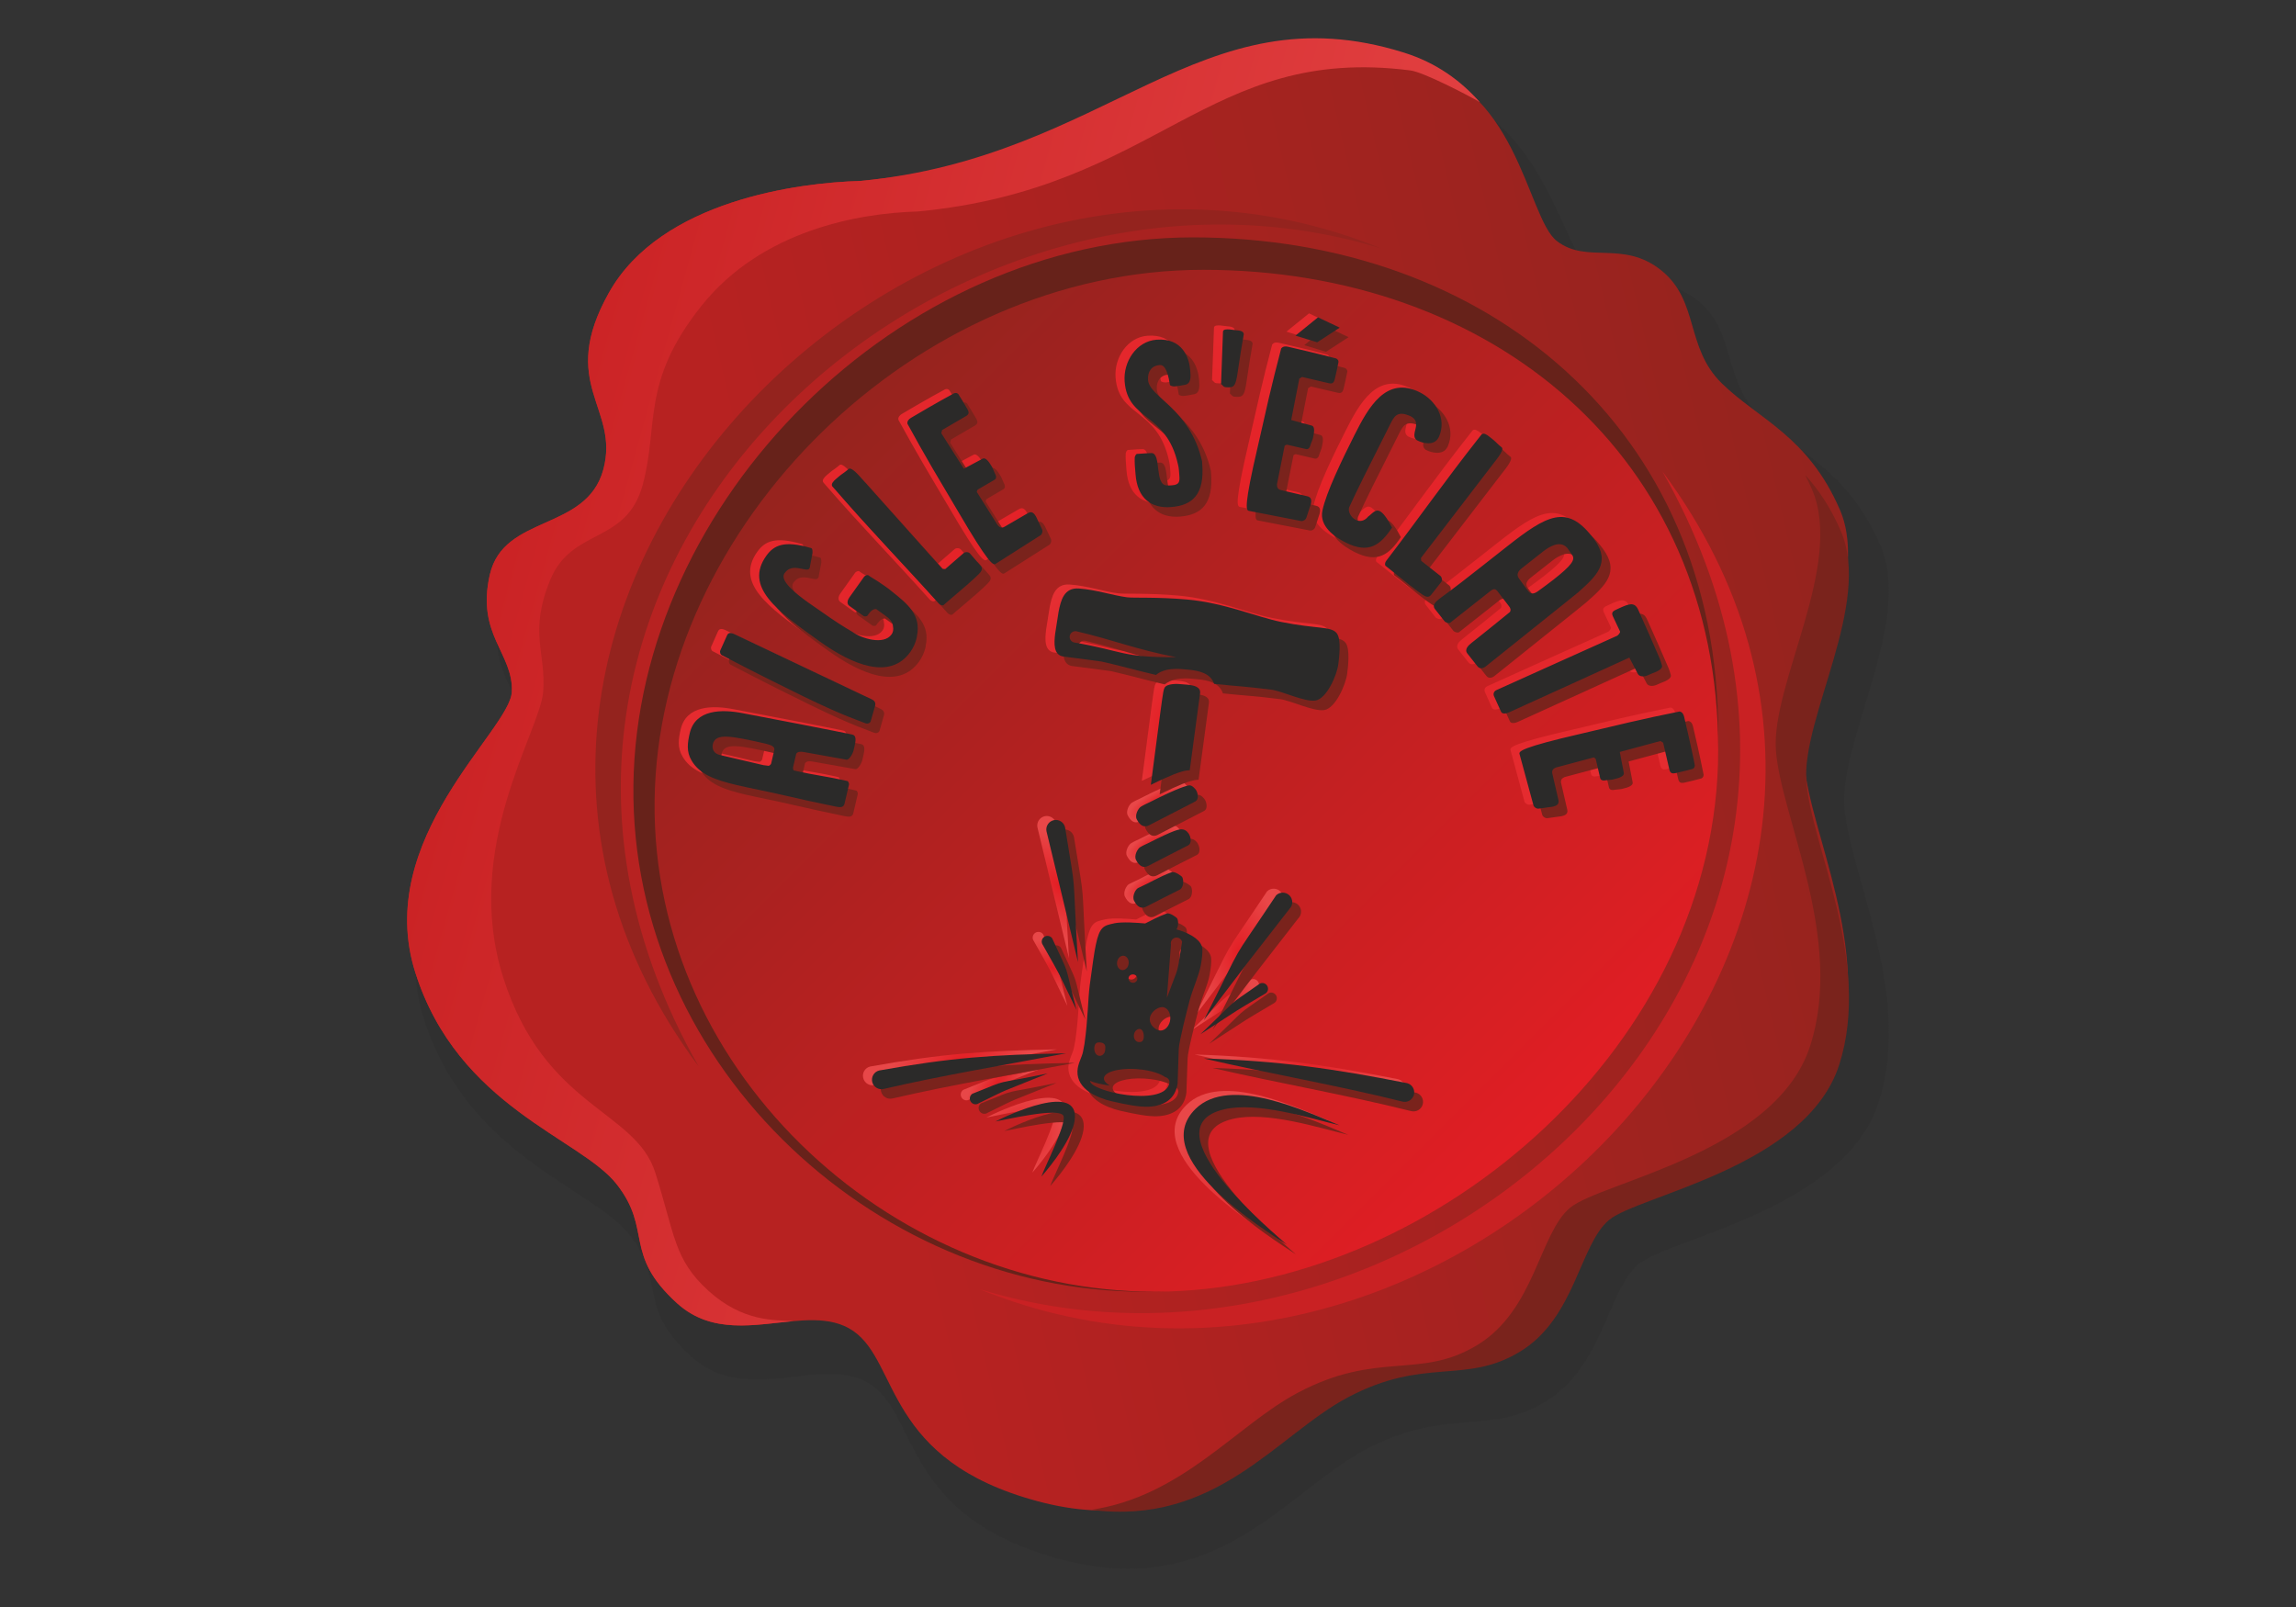 <?xml version="1.0" encoding="UTF-8"?>
<!DOCTYPE svg PUBLIC "-//W3C//DTD SVG 1.1//EN" "http://www.w3.org/Graphics/SVG/1.1/DTD/svg11.dtd">
<!-- Creator: CorelDRAW 2021.5 -->
<svg xmlns="http://www.w3.org/2000/svg" xml:space="preserve" width="400px" height="280px" version="1.1" style="shape-rendering:geometricPrecision; text-rendering:geometricPrecision; image-rendering:optimizeQuality; fill-rule:evenodd; clip-rule:evenodd"
viewBox="0 0 40000 28000"
 xmlns:xlink="http://www.w3.org/1999/xlink"
 xmlns:xodm="http://www.corel.com/coreldraw/odm/2003">
 <rect x="0" y="0" width="40000" height="28000" fill="#333333" stroke="none"/>
 <defs>
  <style type="text/css">
   <![CDATA[
    .fil0 {fill:none}
    .fil7 {fill:#FEFEFE}
    .fil27 {fill:#2B2A29}
    .fil5 {fill:#C92123}
    .fil26 {fill:#94231E}
    .fil8 {fill:#7A231C}
    .fil3 {fill:#67221A}
    .fil28 {fill:#2B2A29;fill-rule:nonzero}
    .fil25 {fill:#7A231C;fill-rule:nonzero}
    .fil1 {fill:#2B2A29;fill-opacity:0.251}
    .fil4 {fill:url(#id16)}
    .fil2 {fill:url(#id17)}
    .fil6 {fill:url(#id18)}
    .fil23 {fill:url(#id19)}
    .fil14 {fill:url(#id20)}
    .fil9 {fill:url(#id21)}
    .fil15 {fill:url(#id22)}
    .fil19 {fill:url(#id23)}
    .fil18 {fill:url(#id24)}
    .fil22 {fill:url(#id25)}
    .fil20 {fill:url(#id26)}
    .fil17 {fill:url(#id27)}
    .fil16 {fill:url(#id28)}
    .fil21 {fill:url(#id29)}
    .fil24 {fill:url(#id30);fill-rule:nonzero}
    .fil10 {fill:url(#id31);fill-rule:nonzero}
    .fil11 {fill:url(#id32);fill-rule:nonzero}
    .fil13 {fill:url(#id33);fill-rule:nonzero}
    .fil12 {fill:url(#id34);fill-rule:nonzero}
   ]]>
  </style>
    <mask id="id0">
  <radialGradient id="id1" gradientUnits="userSpaceOnUse" cx="7820" cy="13417" r="0" fx="7820" fy="13417">
   <stop offset="0" style="stop-opacity:1; stop-color:white"/>
   <stop offset="1" style="stop-opacity:0; stop-color:white"/>
  </radialGradient>
     <rect style="fill:url(#id1)" x="7741" y="13338" width="2395" height="5616"/>
    </mask>
    <mask id="id2">
  <radialGradient id="id3" gradientUnits="userSpaceOnUse" cx="11444" cy="20554" r="0" fx="11444" fy="20554">
   <stop offset="0" style="stop-opacity:1; stop-color:white"/>
   <stop offset="1" style="stop-opacity:0; stop-color:white"/>
  </radialGradient>
     <rect style="fill:url(#id3)" x="11365" y="20475" width="1378" height="2281"/>
    </mask>
    <mask id="id4">
  <radialGradient id="id5" gradientUnits="userSpaceOnUse" cx="9113" cy="9454" r="0" fx="9113" fy="9454">
   <stop offset="0" style="stop-opacity:1; stop-color:white"/>
   <stop offset="1" style="stop-opacity:0; stop-color:white"/>
  </radialGradient>
     <rect style="fill:url(#id5)" x="9034" y="9375" width="1119" height="2226"/>
    </mask>
    <mask id="id6">
  <radialGradient id="id7" gradientUnits="userSpaceOnUse" cx="16482" cy="22180" r="0" fx="16482" fy="22180">
   <stop offset="0" style="stop-opacity:1; stop-color:white"/>
   <stop offset="1" style="stop-opacity:0; stop-color:white"/>
  </radialGradient>
     <rect style="fill:url(#id7)" x="16403" y="22101" width="4054" height="1270"/>
    </mask>
    <mask id="id8">
  <radialGradient id="id9" gradientUnits="userSpaceOnUse" cx="191798" cy="-103292" r="5965" fx="191798" fy="-103292">
   <stop offset="0" style="stop-opacity:1; stop-color:white"/>
   <stop offset="1" style="stop-opacity:0; stop-color:white"/>
  </radialGradient>
     <rect style="fill:url(#id9)" x="28590" y="7619" width="1530" height="2147"/>
    </mask>
    <mask id="id10">
  <radialGradient id="id11" gradientUnits="userSpaceOnUse" cx="190148" cy="-98618" r="6061" fx="190148" fy="-98618">
   <stop offset="0" style="stop-opacity:1; stop-color:white"/>
   <stop offset="1" style="stop-opacity:0; stop-color:white"/>
  </radialGradient>
     <rect style="fill:url(#id11)" x="26071" y="11811" width="4872" height="9240"/>
    </mask>
    <mask id="id12">
  <radialGradient id="id13" gradientUnits="userSpaceOnUse" cx="10862" cy="3676" r="0" fx="10862" fy="3676">
   <stop offset="0" style="stop-opacity:1; stop-color:white"/>
   <stop offset="1" style="stop-opacity:0; stop-color:white"/>
  </radialGradient>
     <rect style="fill:url(#id13)" x="10783" y="3597" width="4080" height="3635"/>
    </mask>
    <mask id="id14">
  <radialGradient id="id15" gradientUnits="userSpaceOnUse" cx="17978" cy="1019" r="0" fx="17978" fy="1019">
   <stop offset="0" style="stop-opacity:1; stop-color:white"/>
   <stop offset="1" style="stop-opacity:0; stop-color:white"/>
  </radialGradient>
     <rect style="fill:url(#id15)" x="17899" y="940" width="6597" height="2373"/>
    </mask>
  <linearGradient id="id16" gradientUnits="userSpaceOnUse" x1="14118" y1="7052" x2="27220" y2="20155">
   <stop offset="0" style="stop-opacity:1; stop-color:#94231E"/>
   <stop offset="1" style="stop-opacity:1; stop-color:#E31E24"/>
  </linearGradient>
  <linearGradient id="id17" gradientUnits="userSpaceOnUse" x1="13998" y1="13710" x2="32548" y2="9387">
   <stop offset="0" style="stop-opacity:1; stop-color:#B72221"/>
   <stop offset="1" style="stop-opacity:1; stop-color:#94231E"/>
  </linearGradient>
  <linearGradient id="id18" gradientUnits="userSpaceOnUse" x1="7084" y1="11914" x2="25467" y2="17027">
   <stop offset="0" style="stop-opacity:1; stop-color:#C92123"/>
   <stop offset="1" style="stop-opacity:1; stop-color:#E84748"/>
  </linearGradient>
  <radialGradient id="id19" gradientUnits="userSpaceOnUse" gradientTransform="matrix(0.489 -0 -0 1 10387 0)" cx="20321" cy="12727" r="2635" fx="20321" fy="12727">
   <stop offset="0" style="stop-opacity:1; stop-color:#E31E24"/>
   <stop offset="1" style="stop-opacity:1; stop-color:#E84748"/>
  </radialGradient>
  <radialGradient id="id20" gradientUnits="userSpaceOnUse" gradientTransform="matrix(0.646 -0 -0 1 6971 0)" xlink:href="#id19" cx="19702" cy="17530" r="5051" fx="19702" fy="17530">
  </radialGradient>
  <radialGradient id="id21" gradientUnits="userSpaceOnUse" gradientTransform="matrix(1.166 0.143 -0.133 1.086 -897 -4863)" xlink:href="#id19" cx="21739" cy="20288" r="1140" fx="21739" fy="20288">
  </radialGradient>
  <radialGradient id="id22" gradientUnits="userSpaceOnUse" gradientTransform="matrix(1.14 0.139 -0.136 1.112 188 -4686)" xlink:href="#id19" cx="17836" cy="19741" r="595" fx="17836" fy="19741">
  </radialGradient>
  <radialGradient id="id23" gradientUnits="userSpaceOnUse" gradientTransform="matrix(0.431 0.277 -0.644 1.004 23448 -5978)" xlink:href="#id19" cx="21367" cy="17541" r="566" fx="21367" fy="17541">
  </radialGradient>
  <radialGradient id="id24" gradientUnits="userSpaceOnUse" gradientTransform="matrix(-0.232 -0.371 0.787 -0.491 6015 33772)" xlink:href="#id19" cx="16691" cy="18490" r="1691" fx="16691" fy="18490">
  </radialGradient>
  <radialGradient id="id25" gradientUnits="userSpaceOnUse" gradientTransform="matrix(0.349 -0.503 0.76 0.528 -880 17178)" xlink:href="#id19" cx="18330" cy="16857" r="645" fx="18330" fy="16857">
  </radialGradient>
  <radialGradient id="id26" gradientUnits="userSpaceOnUse" gradientTransform="matrix(-0.274 -0.324 0.756 -0.638 7890 36520)" xlink:href="#id19" cx="17390" cy="18849" r="679" fx="17390" fy="18849">
  </radialGradient>
  <radialGradient id="id27" gradientUnits="userSpaceOnUse" gradientTransform="matrix(0.116 0.433 -0.894 0.239 36807 4431)" xlink:href="#id19" cx="22683" cy="18729" r="1834" fx="22683" fy="18729">
  </radialGradient>
  <radialGradient id="id28" gradientUnits="userSpaceOnUse" gradientTransform="matrix(0.615 0.057 -0.099 1.07 9958 -2393)" xlink:href="#id19" cx="21585" cy="16595" r="1089" fx="21585" fy="16595">
  </radialGradient>
  <radialGradient id="id29" gradientUnits="userSpaceOnUse" gradientTransform="matrix(0.398 -0.293 0.54 0.734 2772 9512)" xlink:href="#id19" cx="18446" cy="15431" r="1238" fx="18446" fy="15431">
  </radialGradient>
  <radialGradient id="id30" gradientUnits="userSpaceOnUse" gradientTransform="matrix(1 -0 -0 0.488 0 4988)" xlink:href="#id19" cx="20597" cy="9741" r="32915" fx="20597" fy="9741">
  </radialGradient>
  <radialGradient id="id31" gradientUnits="userSpaceOnUse" gradientTransform="matrix(1 -0 -0 0.394 0 6765)" xlink:href="#id19" cx="20697" cy="11162" r="7445" fx="20697" fy="11162">
  </radialGradient>
  <radialGradient id="id32" gradientUnits="userSpaceOnUse" gradientTransform="matrix(1.126 -0.598 0.19 0.358 -5189 21026)" xlink:href="#id19" cx="20162" cy="13957" r="452" fx="20162" fy="13957">
  </radialGradient>
  <radialGradient id="id33" gradientUnits="userSpaceOnUse" gradientTransform="matrix(1.13 -0.601 0.235 0.442 -6232 20640)" xlink:href="#id19" cx="20022" cy="15423" r="365" fx="20022" fy="15423">
  </radialGradient>
  <radialGradient id="id34" gradientUnits="userSpaceOnUse" gradientTransform="matrix(1.146 -0.609 0.217 0.409 -6120 20923)" xlink:href="#id19" cx="20094" cy="14688" r="395" fx="20094" fy="14688">
  </radialGradient>
 </defs>
 <g id="Plan_x0020_1">
  <rect class="fil0" width="40000" height="28000"/>
  <g id="_2224355132400">
   <path class="fil1" d="M15305 3645c-1076,30 -3543,341 -4469,1985 -927,1644 195,2050 -104,3156 -299,1106 -1775,795 -2022,1871 -246,1077 423,1402 393,2089 -30,688 -2481,2616 -1719,5007 762,2391 2944,2944 3587,3766 643,822 104,1241 1076,2122 971,882 2316,-74 3138,493 822,568 553,2302 3288,3034 2735,733 3916,-1165 5321,-1913 1404,-747 2137,-224 3138,-837 1001,-612 1076,-1942 1614,-2391 538,-448 3587,-956 4185,-2824 597,-1869 -508,-3976 -598,-5141 -90,-1166 1195,-3243 628,-4559 -568,-1315 -1451,-1613 -2105,-2253 -654,-640 -399,-1468 -1079,-2013 -680,-546 -1322,-105 -1860,-524 -538,-418 -765,-2575 -2723,-3188 -3630,-1136 -5261,1698 -9689,2120z"/>
   <path class="fil2" d="M14983 3153c-1052,29 -3464,333 -4371,1941 -906,1608 191,2005 -101,3087 -293,1081 -1736,778 -1977,1830 -242,1052 413,1371 383,2043 -29,672 -2426,2558 -1680,4896 745,2339 2879,2880 3507,3684 629,803 103,1213 1053,2075 950,862 2265,-73 3069,482 804,556 541,2251 3215,2967 2675,717 3830,-1140 5204,-1871 1374,-730 2090,-219 3069,-818 979,-599 1052,-1900 1579,-2339 526,-438 3507,-935 4092,-2762 585,-1827 -497,-3888 -585,-5028 -87,-1140 1170,-3171 614,-4458 -555,-1286 -1419,-1577 -2058,-2203 -639,-627 -390,-1436 -1055,-1969 -665,-534 -1293,-103 -1820,-512 -526,-409 -680,-2812 -2662,-3118 -3550,-549 -5146,1661 -9476,2073z"/>
   <path class="fil3" d="M20784 4136c5126,0 9150,3341 9150,8629 0,5287 -4973,9589 -9763,9737 -4790,147 -9194,-3873 -9136,-8821 59,-4948 4623,-9545 9749,-9545z"/>
   <path class="fil4" d="M20963 4701c5026,0 8971,3238 8971,8364 0,5125 -4876,9294 -9573,9437 -4696,143 -9014,-3754 -8957,-8550 58,-4795 4533,-9251 9559,-9251z"/>
   <path class="fil5" d="M17063 22461c8256,3375 17717,-6430 11898,-14248 4809,8467 -4136,16627 -11898,14248z"/>
   <path class="fil6" d="M15988 3685c4200,-400 5035,-2912 8583,-2458 233,30 1029,445 1209,553 -324,-367 -747,-684 -1323,-864 -3550,-1111 -5144,1825 -9474,2237 -1052,29 -3464,333 -4371,1941 -906,1608 191,2005 -101,3087 -293,1081 -1736,778 -1977,1830 -242,1052 413,1371 383,2043 -29,672 -2426,2558 -1680,4896 745,2339 2879,2880 3507,3684 629,803 103,1213 1053,2075 603,547 1353,370 2026,310 -325,-20 -880,17 -1482,-530 -602,-547 -581,-969 -926,-2060 -345,-1091 -1924,-1125 -2647,-3393 -723,-2268 642,-4297 695,-4982 53,-686 -256,-1034 124,-1952 380,-919 1327,-609 1611,-1658 283,-1049 -35,-1785 1019,-3111 1054,-1325 2750,-1620 3771,-1648z"/>
   <path class="fil7" style="mask:url(#id0)" d="M8639 13749c-649,842 -963,2531 -755,3189 445,1408 2944,2470 1935,1651 -596,-483 -1010,-1567 -1102,-2105 -78,-453 -237,-1566 288,-2676 196,-416 46,-593 -366,-59z"/>
   <path class="fil7" style="mask:url(#id2)" d="M11445 20825c24,883 126,1154 814,1704 293,234 554,154 307,10 -541,-314 -767,-1093 -916,-1770 -57,-259 -216,-332 -205,56z"/>
   <path class="fil7" style="mask:url(#id4)" d="M9861 9520c-372,202 -670,444 -740,999 -69,544 357,1339 316,851 -24,-290 34,-696 73,-894 32,-168 125,-574 485,-886 135,-117 101,-199 -134,-70z"/>
   <path class="fil7" style="mask:url(#id6)" d="M16643 22386c454,381 961,699 1984,857 1001,155 2343,-110 1468,-153 -520,-26 -1269,-148 -1638,-217 -311,-58 -1068,-213 -1719,-601 -243,-145 -383,-127 -95,114z"/>
   <path class="fil7" style="mask:url(#id8)" d="M30022 9426c-99,-264 -176,-618 -369,-908 -202,-303 -507,-579 -778,-750 -206,-129 -282,-79 -113,148 275,369 832,1347 1015,1675 115,206 327,50 245,-165z"/>
   <path class="fil7" style="mask:url(#id10)" d="M26787 20937c1192,-585 2792,-2412 3300,-3472 1644,-3426 157,-7139 215,-4888 50,1925 -389,3278 -787,4141 -832,1807 -2013,2952 -3239,3986 -460,388 489,244 511,233z"/>
   <path class="fil8" d="M30940 13081c89,1165 1195,3272 597,5139 -597,1867 -3645,2375 -4183,2823 -537,448 -612,1778 -1613,2390 -1001,613 -1733,90 -3137,837 -1068,568 -2006,1801 -3596,2037 2184,281 3238,-1302 4471,-1958 1346,-716 2048,-215 3008,-802 959,-587 1031,-1862 1546,-2291 516,-430 3437,-917 4010,-2707 573,-1790 -487,-3809 -573,-4926 -86,-1117 1146,-3108 601,-4368 -180,-417 -393,-728 -621,-979 40,79 79,162 117,249 568,1315 -717,3391 -627,4556z"/>
   <g>
    <path class="fil9" d="M22264 21619c-399,-264 -2449,-1528 -1594,-2367 605,-594 1945,57 2508,286 -534,-128 -1429,-415 -2011,-278 -1357,320 911,2191 1097,2359z"/>
    <path class="fil10" d="M18225 10969c-21,169 -33,380 149,402 14,2 66,8 66,8 198,26 396,52 594,79 317,70 630,160 947,233 51,-44 114,-71 181,-87 111,-26 244,-18 287,-13 15,2 29,3 43,4 5,0 -15,-1 49,4 182,17 390,58 453,247 409,45 520,41 998,102 190,24 577,217 767,189 193,-28 375,-439 399,-635 11,-91 59,-435 -30,-541 -101,-121 -342,-68 -964,-193 -429,-86 -984,-333 -1639,-391 -529,-47 -937,-24 -1049,-39 -260,-35 -522,-129 -837,-153 -263,-21 -317,212 -354,407l-60 377zm365 -40c669,156 1028,315 1744,453 -955,5 -911,-107 -1769,-255 -55,-7 -94,-57 -87,-112 7,-54 57,-93 112,-86z"/>
    <path class="fil11" d="M19864 14309c2,-1 12,-6 12,-6l789 -407c68,-38 46,-140 19,-191 -13,-24 -75,-100 -129,-90 -49,10 -174,36 -681,292 -47,24 -101,45 -155,79 -45,28 -110,146 -72,220 52,102 121,154 217,103z"/>
    <path class="fil12" d="M19851 15015c240,-127 448,-229 690,-354 68,-38 46,-140 19,-191 -13,-23 -53,-87 -129,-89 -50,-2 -133,11 -570,233 -47,24 -102,45 -155,78 -46,28 -111,147 -73,221 52,102 121,154 218,102z"/>
    <path class="fil13" d="M19817 15726c240,-127 338,-171 580,-295 67,-38 69,-165 42,-216 -12,-23 -133,-107 -184,-87 -232,87 -355,172 -583,275 -49,22 -111,147 -73,221 52,102 122,154 218,102z"/>
    <path class="fil14" d="M20378 18210l-20 595c-38,281 -244,398 -503,409 -170,8 -389,-37 -642,-94 -135,-30 -282,-86 -390,-159 -129,-89 -214,-210 -210,-365 4,-133 76,-237 97,-341 11,-53 21,-104 25,-133 63,-439 59,-778 93,-1033 48,-353 77,-561 104,-692 68,-323 139,-339 313,-376l6 -2 0 0c70,-15 171,-18 276,-15 92,3 189,10 267,17 117,-61 222,-116 372,-173 52,-20 172,64 185,87 22,42 25,136 -13,189 28,8 55,16 80,25 180,63 363,170 372,320l0 1c4,73 -8,170 -29,284 -33,180 -137,394 -194,613 -44,168 -184,705 -189,843zm59 -1868c-110,649 -25,323 -266,975 50,-662 26,-353 71,-926 -13,-53 19,-108 73,-121 54,-14 108,19 122,72zm-698 2226c177,23 321,72 402,130 44,10 76,46 76,88 -1,9 -3,17 -5,25 0,6 -2,11 -4,17 -124,385 -1370,123 -1376,-64 78,34 204,62 345,82 -83,-48 -121,-104 -95,-157 52,-107 347,-161 657,-121zm-150 -1658c42,5 72,41 67,81 -5,40 -43,68 -85,63 -42,-5 -72,-42 -67,-82 5,-39 43,-68 85,-62zm114 950c51,6 72,91 64,154 -8,62 -41,79 -91,73 -51,-7 -86,-62 -79,-125 8,-63 55,-108 106,-102zm-689 235c88,11 89,66 82,130 -6,64 -54,110 -106,102 -52,-7 -86,-66 -82,-130 3,-64 18,-113 106,-102zm1107 -612c83,25 130,135 103,245 -26,110 -114,179 -197,154 -83,-26 -176,-118 -149,-228 26,-110 161,-196 243,-171zm-701 -899c56,7 94,68 86,137 -9,68 -61,119 -117,112 -56,-7 -94,-68 -86,-137 9,-69 61,-119 117,-112z"/>
    <path class="fil15" d="M17185 19471c195,-100 1479,-711 1379,-16 -46,314 -378,747 -580,977 70,-191 430,-901 387,-1053 -49,-170 -1052,72 -1186,92z"/>
    <path class="fil16" d="M22305 15769c-949,1220 -451,575 -1490,1937 788,-1551 362,-829 1260,-2176 66,-63 171,-61 234,5 64,66 62,170 -4,234z"/>
    <path class="fil17" d="M24271 19124c-1167,-291 -2293,-481 -3459,-751 1314,43 2262,177 3547,431 88,24 140,116 116,204 -25,88 -116,140 -204,116z"/>
    <path class="fil18" d="M15159 18583c1243,-223 1976,-275 3256,-299 -1056,203 -2131,377 -3175,620 -89,23 -179,-31 -201,-120 -23,-89 31,-179 120,-201z"/>
    <path class="fil19" d="M21872 17251c-646,384 -271,154 -1118,701 746,-708 388,-426 1041,-885 51,-22 109,2 131,53 21,51 -3,110 -54,131z"/>
    <path class="fil20" d="M16782 18989c708,-283 278,-140 1313,-355 -958,391 -562,207 -1201,520 -45,32 -108,20 -139,-26 -31,-46 -19,-108 27,-139z"/>
    <path class="fil21" d="M18400 14354c211,1317 114,539 223,2340 -420,-1745 -236,-985 -550,-2281 -16,-90 44,-176 134,-193 90,-16 176,44 193,134z"/>
    <path class="fil0" d="M20339 16367c24,94 -116,747 -168,950"/>
    <path class="fil22" d="M18172 16278c338,741 186,329 424,1250 -408,-836 -209,-461 -586,-1132 -32,-45 -22,-107 22,-140 45,-32 108,-22 140,22z"/>
    <path class="fil23" d="M20109 11986c-19,99 -58,400 -203,1516 -5,34 -9,68 -14,104 188,-93 313,-148 398,-182 121,-47 181,-60 216,-66 21,-5 43,-7 63,-6l171 -1272 10 -75c14,-150 -229,-141 -332,-153 -48,-6 -252,-18 -289,68 -8,18 -12,23 -20,66z"/>
    <path class="fil24" d="M13714 13063c27,-39 77,-37 130,-29l749 134c45,1 105,-99 120,-164l17 -73c21,-91 34,-184 -35,-200 0,0 -221,-52 -1911,-373 -366,-72 -828,-70 -925,349 -39,165 -61,319 31,473 136,237 395,338 784,429 229,54 509,105 838,182 234,55 589,133 877,191 57,9 146,39 166,-48l77 -328c4,-18 -3,-47 -22,-65l-73 -17c-229,-53 -561,-99 -795,-153l-69 -17c-19,-13 -16,-49 -12,-66l53 -225zm-571 200l-761 -178c-96,-22 -142,-97 -121,-188 47,-199 313,-146 928,-7 42,15 161,33 143,111l-55 234c-3,13 -33,42 -46,39l-88 -11zm1771 -732c33,15 80,7 96,-30l76 -267c21,-69 -18,-101 -67,-123l-2391 -1137c-45,-19 -95,-27 -119,25l-117 264c-15,33 1,74 29,86 316,166 586,301 824,422 453,227 788,391 1068,516 219,98 405,171 601,244zm789 -1241c49,-69 91,-158 113,-258l0 -16c78,-369 -161,-562 -440,-783 -18,-13 -30,-27 -48,-39l-72 -52c-90,-65 -147,-100 -254,-165l-32 -23c-24,-12 -62,11 -72,25l-258 362c-26,36 -56,107 -1,146l249 178c15,10 52,4 60,0 44,-62 91,-127 158,-122l149 105c72,52 143,113 144,196 13,58 1,105 -24,141 -137,192 -524,69 -676,-40 -169,-99 -333,-205 -547,-357 -54,-39 -136,-92 -219,-152 -235,-167 -504,-387 -426,-511l10 -15c129,-180 375,-5 421,-70l10 -14 49 -260c-1,-6 5,-68 -17,-83 -3,-3 -9,-2 -13,-4 -456,-134 -639,-53 -774,135 -386,543 180,957 935,1497 561,400 1219,678 1575,179zm494 -844c18,20 51,38 80,31l94 -82c46,-41 197,-166 321,-274 93,-82 174,-158 205,-190 40,-42 75,-90 28,-143l-186 -215c-24,-26 -80,-30 -110,-4l-318 277 -50 -3 -1386 -1550c-82,-94 -201,-231 -248,-190 -77,67 -116,83 -176,136l-51 43c-36,32 -84,80 -58,122l52 60c639,734 1157,1261 1803,1982zm-546 -3132c150,273 296,532 444,786 147,253 295,496 438,741 533,913 610,940 653,916l791 -504c22,-23 33,-66 22,-95l-109 -229c-31,-54 -72,-97 -137,-59l-410 239c-50,30 -87,10 -120,-28l-364 -579 5 -18c5,-9 9,-21 12,-23l292 -170c46,-27 25,-82 7,-112l-43 -99 -18 -31c-47,-80 -103,-150 -151,-127l-329 176 -393 -619 15 -55 414 -242c65,-38 49,-74 30,-115 -58,-100 -107,-184 -163,-270 -21,-19 -39,-24 -70,-15 -64,32 -377,209 -442,247l-311 182c-38,22 -70,56 -63,103zm3974 880c32,425 277,598 618,572 386,-29 584,-231 545,-749l-4 -49c-213,-928 -918,-1111 -941,-1416 -11,-146 61,-250 203,-261 53,-4 131,30 177,343 2,22 65,31 78,30l23 -2c48,-4 145,-24 158,-25 114,-18 105,-142 97,-253 -16,-208 -128,-569 -589,-534 -350,27 -581,383 -555,728 53,696 726,529 930,1444 7,35 13,61 16,92l8 102c8,111 -2,161 -130,170 -27,3 -58,5 -89,3 -219,-6 -91,-550 -261,-564 -76,1 -129,6 -182,10l-75 5c-23,2 -37,43 -40,61 -3,18 -1,107 1,129l12 164zm1639 -2523c-49,-3 -111,-4 -114,36 0,0 -1,14 -1,14l-33 901c38,30 40,52 76,55 234,18 158,-28 320,-924 -5,-54 -71,-64 -133,-68l-115 -14zm899 333c-80,301 -152,589 -218,875 -67,285 -127,563 -192,840 -240,1029 -203,1102 -155,1113l921 179c32,-2 69,-25 81,-54l79 -242c14,-60 14,-120 -59,-137l-463 -108c-56,-13 -70,-53 -67,-102l133 -671 16 -10c10,-3 21,-9 25,-8l329 76c52,13 74,-42 82,-76l37 -101 8 -35c21,-90 28,-180 -23,-197l-360 -97 141 -720 48 -30 467 109c73,17 87,-21 101,-63 27,-112 49,-207 68,-308 -3,-28 -13,-44 -41,-60 -68,-20 -418,-106 -491,-123l-351 -82c-43,-10 -89,-7 -116,32zm248 -225l379 116 393 -255 -378 -180 -394 319zm935 2993c140,-307 308,-641 698,-1414l24 -48c60,-119 114,-216 302,-146 16,8 30,10 42,16 230,116 -21,318 112,420l20 10c71,36 282,102 362,-57l8 -15c138,-324 -68,-636 -334,-770 -591,-298 -898,263 -1140,743 -216,428 -494,1000 -559,1315 -60,278 219,464 406,558 404,204 605,41 807,-260 -91,-175 -158,-259 -214,-287 -63,-32 -113,18 -177,75 -2,4 -6,2 -24,18 -67,85 -151,93 -218,59 -84,-42 -137,-143 -115,-217zm646 931c-16,21 -28,57 -15,84l98 77c49,38 199,163 328,264 98,77 188,143 226,167 48,32 101,57 145,1l176 -223c22,-28 16,-84 -16,-109l-331 -261 -6 -50 1265 -1649c77,-98 190,-241 141,-279 -80,-64 -103,-99 -166,-148l-52 -42c-39,-30 -94,-68 -131,-35l-49 63c-602,764 -1024,1371 -1613,2140zm928 660c-59,47 -133,111 -78,180l167 213c17,21 78,41 99,25l704 -556c53,-41 87,-34 120,8l199 261c25,31 37,61 17,100 -84,72 -518,419 -605,488l-59 47c-63,49 -134,117 -77,190l176 223c39,49 101,34 139,4 1572,-1255 1590,-1275 1608,-1289 329,-293 584,-522 284,-931l-41 -52c-437,-555 -782,-368 -1473,176l-415 327c-265,209 -509,401 -765,586zm1432 -529l373 -294c112,-88 296,-199 419,-64 41,52 65,96 84,120 66,84 -3,183 -320,434 -77,60 -170,128 -274,204 -59,41 -118,59 -165,0l-25 -32c-37,-55 -130,-180 -141,-194 -49,-69 -7,-130 49,-174zm-437 2120c-53,23 -61,71 -44,107l122 271c22,49 96,30 141,10l2094 -953 147 280c23,53 105,60 177,27l61 -27c20,-9 51,-18 79,-31 61,-27 120,-69 104,-115 -4,-18 -30,-99 -39,-119 -60,-143 -282,-643 -347,-789l-28 -60c-64,-142 -163,-102 -325,-29l-36 16c-69,32 -114,52 -81,125l125 265c11,24 -40,72 -48,76l-110 49c-663,300 -1329,596 -1992,897zm3187 374c-305,61 -596,124 -881,190 -286,66 -562,134 -839,198 -1030,238 -1078,304 -1067,351l245 905c16,29 53,52 84,49l252 -35c60,-14 114,-40 97,-114l-107 -463c-13,-56 17,-86 62,-105l662 -176 16 10c6,8 17,15 18,19l75 329c13,52 71,47 105,39l107 -11 35 -7c91,-22 174,-55 167,-107l-71 -367 708 -191 48 30 108 468c17,73 57,68 101,63 112,-26 208,-48 306,-75 24,-15 34,-31 36,-63 -12,-71 -88,-422 -105,-496l-81 -350c-10,-44 -33,-84 -81,-91z"/>
   </g>
   <g>
    <path class="fil8" d="M22575 21854c-398,-264 -2449,-1528 -1594,-2367 605,-594 1946,57 2508,286 -533,-129 -1429,-415 -2010,-278 -1358,320 910,2191 1096,2359z"/>
    <path class="fil25" d="M18536 11203c-20,170 -33,380 150,403 13,1 65,8 65,8 198,26 396,52 595,78 316,70 630,161 946,233 52,-43 115,-70 181,-86 112,-27 244,-19 288,-13 15,2 28,3 42,4 6,0 -14,-2 50,4 181,16 389,58 452,247 409,44 521,40 998,101 190,25 577,218 767,190 193,-28 375,-439 400,-635 11,-91 58,-435 -31,-541 -101,-121 -342,-68 -964,-193 -429,-86 -984,-334 -1638,-391 -530,-47 -937,-25 -1049,-39 -261,-35 -523,-129 -837,-154 -264,-20 -318,213 -355,407l-60 377zm365 -40c669,157 1029,315 1745,454 -956,4 -911,-107 -1770,-255 -55,-7 -94,-57 -87,-112 7,-55 57,-94 112,-87z"/>
    <path class="fil25" d="M20175 14544c3,-2 12,-7 12,-7l790 -407c67,-37 45,-139 18,-190 -12,-24 -74,-101 -129,-90 -49,9 -174,36 -680,292 -47,24 -102,45 -156,78 -45,28 -110,147 -72,221 52,102 121,154 217,103z"/>
    <path class="fil25" d="M20162 15250c240,-128 448,-230 691,-354 67,-38 45,-140 18,-191 -13,-24 -53,-87 -129,-90 -50,-1 -133,12 -570,234 -47,24 -101,45 -155,78 -46,28 -111,147 -73,220 52,103 122,154 218,103z"/>
    <path class="fil25" d="M20128 15961c240,-128 338,-171 580,-295 68,-38 70,-165 43,-216 -13,-24 -133,-107 -185,-87 -232,87 -355,172 -583,275 -49,22 -110,147 -73,220 53,103 122,154 218,103z"/>
    <path class="fil8" d="M20690 18444l-21 595c-37,281 -244,398 -503,410 -170,7 -388,-37 -642,-94 -135,-31 -282,-86 -389,-160 -130,-89 -215,-210 -211,-365 4,-132 76,-236 97,-340 11,-53 21,-105 25,-133 64,-440 59,-778 94,-1033 48,-353 76,-562 103,-692 68,-324 139,-339 313,-377l6 -1 0 0c70,-15 171,-18 276,-15 92,2 190,9 267,17 117,-61 222,-117 372,-173 52,-20 173,63 185,87 23,42 25,136 -12,188 27,9 54,17 79,26 181,63 363,169 372,320l0 1c4,72 -7,170 -28,283 -34,180 -138,395 -195,614 -44,168 -184,705 -188,842zm58 -1867c-110,649 -25,323 -265,974 49,-661 26,-353 71,-925 -14,-54 19,-108 72,-122 54,-13 108,19 122,73zm-698 2226c177,23 322,72 403,130 43,10 75,45 75,88 -1,8 -3,17 -4,25 -1,5 -3,11 -5,17 -123,384 -1370,123 -1375,-64 77,34 203,62 345,81 -84,-48 -122,-104 -96,-157 53,-106 347,-160 657,-120zm-150 -1659c42,5 72,42 67,82 -4,40 -43,68 -85,63 -42,-6 -72,-42 -67,-82 5,-40 43,-68 85,-63zm115 951c50,6 71,91 63,153 -7,63 -40,80 -91,73 -51,-6 -86,-62 -78,-124 7,-63 55,-109 106,-102zm-690 235c88,11 89,66 83,130 -7,64 -54,110 -107,102 -52,-8 -85,-66 -82,-130 3,-64 18,-113 106,-102zm1108 -612c83,25 129,135 103,245 -26,110 -115,178 -198,153 -83,-25 -175,-117 -149,-227 26,-110 161,-196 244,-171zm-702 -899c56,7 94,68 86,136 -9,69 -61,119 -117,112 -55,-6 -94,-68 -85,-136 8,-69 60,-119 116,-112z"/>
    <path class="fil8" d="M17497 19706c194,-100 1479,-711 1378,-16 -45,314 -378,747 -580,977 70,-192 431,-902 387,-1053 -49,-171 -1052,72 -1185,92z"/>
    <path class="fil8" d="M22616 16004c-948,1220 -451,575 -1490,1937 789,-1551 362,-829 1260,-2176 66,-63 171,-61 234,4 64,66 62,171 -4,235z"/>
    <path class="fil8" d="M24582 19359c-1166,-291 -2292,-481 -3459,-752 1314,44 2262,178 3547,432 88,24 140,115 116,204 -24,88 -116,140 -204,116z"/>
    <path class="fil8" d="M15470 18818c1244,-223 1976,-275 3256,-299 -1056,202 -2130,377 -3175,620 -89,22 -179,-31 -201,-120 -23,-89 31,-179 120,-201z"/>
    <path class="fil8" d="M22183 17486c-646,384 -270,154 -1118,701 746,-709 388,-427 1041,-885 51,-22 109,2 131,53 21,51 -3,110 -54,131z"/>
    <path class="fil8" d="M17093 19224c708,-283 278,-140 1314,-356 -958,391 -563,208 -1201,521 -46,31 -108,20 -139,-26 -32,-46 -20,-108 26,-139z"/>
    <path class="fil8" d="M18711 14588c211,1318 114,540 223,2341 -419,-1745 -236,-985 -549,-2281 -17,-90 43,-177 133,-193 90,-16 176,43 193,133z"/>
    <path class="fil0" d="M20651 16601c24,95 -117,748 -168,950"/>
    <path class="fil8" d="M18483 16513c339,741 186,329 425,1249 -409,-835 -209,-460 -587,-1131 -32,-45 -22,-108 23,-140 44,-33 107,-23 139,22z"/>
    <path class="fil8" d="M20420 12221c-18,99 -57,400 -203,1516 -4,33 -9,68 -14,104 188,-93 313,-148 398,-182 121,-48 182,-60 216,-67 22,-4 43,-6 64,-6l171 -1271 10 -75c13,-151 -230,-141 -333,-154 -48,-5 -252,-17 -289,69 -7,17 -12,22 -20,66z"/>
    <path class="fil25" d="M14025 13298c28,-40 77,-37 130,-29l749 133c45,2 105,-98 120,-163l17 -74c22,-90 34,-183 -35,-199 0,0 -221,-52 -1911,-374 -366,-71 -827,-70 -925,350 -39,164 -61,319 31,473 136,237 395,338 784,429 230,54 510,105 838,182 234,54 590,133 877,191 57,9 146,39 166,-48l77 -329c4,-17 -3,-46 -21,-64l-74 -17c-229,-54 -561,-99 -794,-154l-69 -16c-20,-14 -16,-49 -12,-66l52 -225zm-571 199l-761 -177c-95,-23 -142,-97 -121,-188 47,-199 313,-146 928,-7 42,14 161,33 143,111l-55 233c-3,13 -32,43 -45,40l-89 -12zm1771 -731c33,15 80,7 97,-30l76 -268c20,-68 -19,-100 -67,-122l-2392 -1137c-45,-20 -95,-27 -118,25l-118 264c-15,32 1,73 30,86 315,165 585,301 823,422 453,226 789,391 1068,516 219,98 406,171 601,244zm789 -1241c49,-69 91,-159 113,-258l0 -16c79,-370 -160,-562 -439,-783 -18,-13 -30,-27 -48,-40l-73 -51c-90,-65 -147,-100 -253,-165l-33 -23c-24,-12 -62,10 -72,25l-258 361c-26,36 -55,108 -1,147l249 178c15,10 52,4 61,-1 44,-61 90,-126 158,-122l148 106c72,52 143,113 144,196 13,58 2,105 -24,141 -137,191 -524,68 -676,-40 -169,-99 -333,-205 -546,-358 -55,-38 -137,-92 -220,-151 -235,-168 -504,-387 -426,-511l10 -15c129,-181 375,-5 421,-70l11 -15 49 -259c-1,-7 4,-68 -17,-84 -4,-2 -10,-1 -14,-4 -455,-134 -639,-52 -773,136 -387,542 179,957 935,1496 560,400 1218,679 1574,180zm494 -844c18,20 51,38 80,30l94 -81c47,-41 197,-166 321,-274 94,-82 174,-158 205,-191 41,-41 75,-89 29,-143l-187 -214c-23,-27 -80,-31 -110,-4l-318 277 -50 -4 -1386 -1549c-81,-94 -201,-231 -248,-191 -77,68 -116,84 -176,136l-50 44c-37,32 -85,79 -59,122l52 60c639,734 1157,1260 1803,1982zm-545 -3132c149,273 295,532 443,785 148,253 295,497 438,742 533,913 611,940 653,915l791 -503c22,-23 34,-66 22,-95l-109 -230c-31,-53 -72,-97 -137,-58l-410 239c-50,29 -87,10 -120,-28l-364 -580 5 -18c6,-8 9,-20 13,-22l291 -171c46,-26 25,-81 7,-112l-42 -98 -18 -31c-47,-81 -104,-151 -152,-128l-329 177 -392 -619 14 -55 414 -242c65,-38 49,-75 31,-115 -59,-100 -108,-184 -163,-270 -21,-19 -40,-24 -71,-16 -64,32 -376,210 -442,248l-310 181c-39,23 -70,57 -63,104zm3973 880c33,425 278,598 619,572 385,-29 583,-232 544,-750l-4 -48c-213,-928 -918,-1111 -941,-1417 -11,-146 61,-249 203,-260 53,-4 132,30 178,343 1,22 64,31 78,30l22 -2c49,-4 145,-25 158,-26 115,-17 105,-141 97,-252 -16,-208 -128,-569 -589,-534 -350,26 -581,383 -555,728 53,695 727,528 930,1444 7,35 14,61 16,92l8 102c8,111 -1,160 -130,170 -26,2 -57,5 -89,3 -218,-6 -91,-550 -261,-564 -76,1 -129,5 -182,9l-75 6c-22,2 -37,43 -40,61 -3,18 -1,107 1,129l12 164zm1639 -2523c-49,-4 -111,-4 -114,36 0,0 -1,13 -1,13l-33 902c38,30 41,52 76,55 235,18 158,-28 320,-925 -5,-53 -71,-63 -133,-68l-115 -13zm899 333c-80,300 -152,589 -218,875 -67,285 -127,563 -192,840 -240,1029 -202,1102 -155,1113l921 178c32,-1 70,-24 81,-54l79 -241c14,-61 15,-120 -59,-137l-463 -108c-56,-13 -70,-53 -67,-103l134 -671 16 -10c9,-2 20,-9 24,-8l329 77c52,12 74,-42 82,-77l37 -100 8 -35c21,-91 29,-180 -22,-197l-361 -98 141 -719 48 -30 467 109c74,17 87,-21 102,-63 26,-113 48,-208 67,-308 -3,-28 -13,-44 -41,-60 -68,-20 -417,-106 -491,-124l-350 -81c-44,-11 -90,-8 -117,32zm248 -225l379 116 393 -255 -378 -180 -394 319zm936 2993c140,-308 308,-641 697,-1414l24 -48c60,-119 114,-216 303,-146 16,8 30,10 41,16 230,116 -20,318 112,420l20 10c72,36 282,102 362,-57l8 -16c138,-323 -68,-636 -333,-769 -591,-298 -899,263 -1141,743 -216,428 -494,999 -558,1315 -61,278 219,463 405,557 405,204 606,42 807,-259 -90,-175 -158,-259 -213,-287 -64,-32 -114,18 -177,75 -2,4 -6,2 -24,18 -68,85 -152,93 -219,59 -83,-42 -137,-144 -114,-217zm646 930c-17,21 -28,58 -16,84l98 77c49,39 200,163 329,265 97,77 187,142 225,166 48,33 102,58 146,2l176 -223c22,-28 15,-84 -17,-109l-331 -261 -6 -50 1266 -1649c77,-98 189,-241 141,-280 -81,-63 -104,-98 -167,-148l-52 -41c-38,-30 -94,-68 -131,-35l-49 63c-602,764 -1024,1371 -1612,2139zm927 661c-59,46 -133,110 -78,180l167 213c17,21 78,41 99,24l704 -555c53,-41 87,-34 120,8l200 261c24,31 37,61 16,100 -84,72 -518,419 -605,488l-59 47c-63,49 -134,117 -76,190l176 223c38,49 100,34 138,4 1572,-1256 1591,-1276 1608,-1290 329,-293 584,-522 284,-930l-41 -53c-437,-555 -782,-368 -1472,177l-416 327c-265,209 -509,401 -765,586zm1432 -529l374 -294c111,-88 295,-199 418,-65 42,53 65,97 84,121 66,84 -3,183 -320,433 -77,61 -170,129 -274,205 -59,40 -118,59 -165,-1l-24 -31c-38,-55 -131,-180 -142,-194 -49,-69 -6,-130 49,-174zm-437 2119c-53,24 -61,72 -44,108l122 271c22,49 97,30 141,10l2095 -953 146 280c24,53 105,60 178,27l60 -27c21,-10 51,-18 79,-31 61,-28 120,-69 104,-115 -3,-19 -30,-99 -39,-119 -60,-144 -281,-643 -347,-789l-28 -61c-64,-141 -163,-101 -325,-28l-36 16c-69,31 -113,51 -80,124l125 266c11,24 -41,72 -49,75l-109 50c-664,300 -1330,596 -1993,896zm3188 375c-305,61 -596,123 -882,189 -286,66 -562,135 -839,199 -1030,237 -1078,303 -1067,351l245 905c16,28 53,52 84,49l252 -35c61,-14 114,-40 97,-114l-107 -463c-13,-56 17,-86 62,-105l662 -176 16 10c6,8 17,14 18,19l76 329c12,51 70,47 105,39l107 -11 34 -8c91,-21 175,-54 167,-107l-71 -366 708 -191 48 30 108 467c17,74 57,69 101,64 113,-26 208,-48 306,-76 24,-14 34,-30 36,-63 -12,-70 -88,-421 -105,-495l-81 -351c-10,-43 -33,-83 -80,-90z"/>
   </g>
   <path class="fil26" d="M24068 4331c-8256,-3375 -17717,6429 -11898,14248 -4808,-8467 4137,-16627 11898,-14248z"/>
   <g>
    <path class="fil27" d="M22422 21689c-399,-265 -2449,-1529 -1594,-2368 605,-594 1945,57 2508,286 -534,-128 -1430,-415 -2011,-278 -1358,320 911,2191 1097,2360z"/>
    <path class="fil28" d="M18383 11038c-21,169 -34,380 149,402 13,2 65,8 65,8 199,26 397,52 595,79 317,70 630,160 947,233 51,-44 114,-71 181,-87 111,-26 244,-18 287,-13 15,2 28,3 43,4 5,0 -15,-1 49,4 182,17 389,58 453,247 408,45 520,41 997,102 190,24 578,217 767,189 194,-28 376,-439 400,-635 11,-91 59,-435 -30,-541 -101,-121 -343,-68 -964,-193 -429,-86 -985,-333 -1639,-391 -529,-47 -937,-24 -1049,-39 -260,-35 -522,-129 -837,-153 -263,-20 -317,212 -355,407l-59 377zm365 -40c669,156 1028,315 1744,453 -955,5 -911,-107 -1769,-255 -55,-7 -94,-57 -87,-112 7,-54 57,-93 112,-86z"/>
    <path class="fil28" d="M20022 14378c2,-1 11,-6 11,-6l790 -407c68,-38 46,-140 19,-191 -13,-24 -75,-100 -129,-90 -49,10 -174,36 -681,292 -47,24 -101,45 -155,79 -46,28 -111,146 -73,220 52,102 122,154 218,103z"/>
    <path class="fil28" d="M20008 15085c241,-128 449,-230 691,-355 68,-38 46,-140 18,-191 -12,-23 -53,-87 -128,-89 -50,-2 -134,11 -570,233 -47,24 -102,45 -156,78 -45,28 -110,147 -72,221 52,102 121,154 217,103z"/>
    <path class="fil28" d="M19974 15795c241,-127 338,-171 581,-295 67,-38 69,-165 42,-216 -13,-23 -133,-107 -185,-87 -232,87 -354,172 -583,275 -48,22 -110,147 -72,221 52,102 121,154 217,102z"/>
    <path class="fil27" d="M20536 18279l-20 595c-38,281 -244,398 -504,409 -169,8 -388,-37 -641,-94 -135,-30 -283,-86 -390,-159 -130,-89 -215,-210 -210,-365 4,-132 76,-237 97,-341 10,-53 21,-104 25,-133 63,-439 59,-778 93,-1033 48,-353 76,-561 104,-692 67,-323 139,-339 313,-376l5 -2 0 0c70,-15 172,-18 276,-15 93,3 190,10 267,17 118,-60 222,-116 373,-173 52,-20 172,64 185,87 22,42 25,136 -13,189 28,8 54,16 80,25 180,63 363,170 371,320l0 1c4,73 -7,170 -28,284 -33,180 -137,394 -195,613 -44,168 -183,705 -188,843zm58 -1868c-110,649 -25,323 -265,975 50,-662 26,-353 71,-926 -13,-53 19,-108 73,-121 53,-14 108,19 121,72zm-698 2226c178,23 322,72 403,130 44,10 76,46 75,88 -1,9 -2,17 -4,25 -1,6 -2,11 -4,17 -124,385 -1370,123 -1376,-64 77,34 203,62 345,82 -83,-48 -121,-104 -95,-157 52,-107 346,-161 656,-121zm-149 -1658c42,5 72,41 67,81 -5,40 -43,68 -85,63 -42,-5 -73,-42 -68,-82 5,-40 43,-68 86,-62zm114 950c51,6 72,91 64,154 -8,62 -41,79 -92,73 -51,-7 -86,-62 -78,-125 8,-63 55,-108 106,-102zm-689 235c88,11 89,66 82,130 -6,64 -54,110 -106,102 -52,-7 -86,-65 -83,-130 4,-64 18,-113 107,-102zm1107 -612c83,25 129,135 103,245 -26,110 -115,179 -198,154 -83,-26 -175,-118 -149,-228 26,-110 161,-196 244,-171zm-702 -899c56,7 95,68 86,137 -8,68 -60,119 -116,112 -56,-7 -94,-68 -86,-137 9,-69 61,-119 116,-112z"/>
    <path class="fil27" d="M17343 19540c194,-100 1479,-711 1379,-16 -46,314 -378,747 -580,977 70,-191 430,-901 387,-1053 -49,-170 -1053,72 -1186,92z"/>
    <path class="fil27" d="M22463 15838c-949,1220 -452,575 -1490,1937 788,-1551 362,-829 1260,-2176 65,-63 170,-61 234,5 63,66 62,171 -4,234z"/>
    <path class="fil27" d="M24429 19193c-1167,-291 -2293,-480 -3459,-751 1314,43 2262,177 3546,431 89,24 140,116 116,204 -24,88 -115,140 -203,116z"/>
    <path class="fil27" d="M15316 18652c1244,-223 1977,-275 3257,-299 -1056,203 -2131,377 -3175,620 -89,23 -179,-31 -202,-120 -22,-89 32,-179 120,-201z"/>
    <path class="fil27" d="M22030 17320c-646,384 -271,154 -1118,701 745,-708 388,-426 1040,-885 51,-22 110,2 131,53 22,51 -2,110 -53,131z"/>
    <path class="fil27" d="M16939 19058c709,-283 278,-140 1314,-355 -958,391 -562,207 -1201,520 -46,32 -108,20 -139,-26 -31,-46 -19,-108 26,-139z"/>
    <path class="fil27" d="M18557 14423c211,1317 114,539 223,2340 -419,-1745 -235,-985 -549,-2281 -16,-90 43,-176 134,-193 90,-16 176,44 192,134z"/>
    <path class="fil0" d="M20497 16436c24,94 -116,747 -168,950"/>
    <path class="fil27" d="M18330 16348c338,740 185,328 424,1249 -408,-836 -209,-461 -586,-1132 -33,-45 -23,-107 22,-140 45,-32 107,-22 140,23z"/>
    <path class="fil27" d="M20267 12055c-19,99 -58,400 -204,1516 -4,34 -9,68 -14,104 188,-93 314,-148 398,-182 121,-47 182,-60 216,-66 22,-5 43,-7 64,-6l171 -1272 10 -75c14,-150 -229,-141 -333,-153 -48,-6 -252,-18 -289,68 -7,18 -11,23 -19,66z"/>
    <path class="fil28" d="M13872 13132c27,-39 77,-37 130,-29l748 134c46,1 105,-99 121,-164l17 -73c21,-91 34,-184 -36,-200 0,0 -220,-52 -1910,-373 -367,-72 -828,-70 -926,349 -38,165 -61,319 31,473 137,237 396,338 785,429 229,54 509,106 838,182 233,55 589,133 877,191 57,9 146,39 166,-48l77 -328c4,-18 -3,-47 -22,-65l-74 -17c-229,-53 -560,-99 -794,-153l-69 -16c-20,-14 -16,-50 -12,-67l53 -225zm-571 200l-762 -178c-95,-22 -141,-97 -120,-188 46,-199 312,-146 927,-7 43,15 162,33 143,111l-54 234c-3,13 -33,42 -46,39l-88 -11zm1771 -732c32,15 80,7 96,-30l76 -267c21,-69 -18,-101 -67,-123l-2392 -1136c-44,-20 -94,-28 -118,25l-118 263c-14,33 2,74 30,86 315,166 586,301 824,422 453,227 788,391 1068,516 219,98 405,171 601,244zm788 -1241c49,-69 92,-158 113,-258l1 -16c78,-369 -161,-562 -440,-783 -18,-13 -30,-27 -48,-39l-72 -52c-91,-65 -148,-100 -254,-165l-32 -23c-25,-12 -62,11 -73,25l-258 362c-26,36 -55,108 -1,146l250 178c14,11 51,4 60,0 44,-62 90,-127 158,-122l148 106c73,51 143,113 145,195 12,58 1,105 -25,141 -136,192 -523,69 -675,-40 -169,-99 -334,-205 -547,-357 -54,-39 -136,-92 -220,-152 -235,-167 -504,-387 -426,-511l11 -15c129,-180 374,-5 421,-70l10 -14 49 -260c-1,-6 5,-68 -17,-83 -4,-3 -10,-2 -13,-4 -456,-134 -640,-53 -774,135 -387,543 179,957 935,1497 560,400 1218,678 1574,179zm495 -844c17,20 51,38 80,31l93 -82c47,-41 197,-166 321,-274 94,-82 175,-158 206,-190 40,-42 75,-90 28,-143l-186 -215c-24,-26 -80,-30 -110,-4l-319 277 -50 -3 -1385 -1550c-82,-94 -202,-231 -249,-190 -77,67 -115,83 -176,136l-50 43c-37,32 -84,80 -59,122l53 60c639,734 1157,1261 1803,1982zm-546 -3132c149,273 295,532 443,786 148,253 295,496 439,742 533,912 610,939 652,915l792 -504c22,-23 33,-66 21,-95l-108 -229c-32,-54 -72,-97 -137,-59l-411 239c-50,30 -87,10 -119,-28l-364 -579 5 -18c5,-9 8,-21 12,-23l292 -170c46,-27 24,-82 6,-112l-42 -99 -18 -31c-47,-80 -103,-150 -151,-127l-329 176 -393 -619 14 -55 415 -242c65,-38 49,-74 30,-115 -58,-100 -107,-184 -163,-270 -21,-19 -39,-23 -71,-15 -63,32 -376,209 -441,247l-311 182c-38,22 -70,56 -63,103zm3974 880c32,425 277,598 618,572 385,-29 584,-231 544,-749l-3 -49c-214,-928 -918,-1111 -941,-1416 -11,-146 61,-250 203,-261 53,-4 131,30 177,343 2,22 65,31 78,30l22 -2c49,-4 145,-24 159,-25 114,-18 105,-142 96,-253 -16,-208 -128,-569 -588,-534 -350,27 -581,383 -555,728 53,696 726,529 929,1444 8,35 14,61 16,92l8 102c9,111 -1,161 -129,171 -27,2 -58,4 -89,2 -219,-6 -91,-550 -262,-564 -75,2 -128,6 -181,10l-76 5c-22,2 -37,43 -40,61 -3,18 0,107 1,129l13 164zm1639 -2523c-49,-3 -112,-4 -115,36 0,0 -1,14 -1,14l-33 901c38,30 41,52 76,55 235,18 158,-28 320,-924 -5,-54 -71,-64 -133,-68l-114 -14zm898 333c-79,301 -151,589 -218,875 -66,285 -127,563 -191,840 -241,1030 -203,1102 -155,1113l920 179c33,-2 70,-25 81,-54l80 -242c14,-60 14,-120 -60,-137l-462 -108c-57,-13 -70,-53 -68,-102l134 -671 16 -10c10,-3 20,-9 25,-8l329 76c51,13 73,-42 81,-76l38 -101 8 -35c21,-90 28,-180 -23,-196l-360 -98 141 -720 47 -30 468 109c73,17 87,-21 101,-63 26,-112 48,-207 67,-308 -2,-28 -12,-44 -40,-60 -69,-20 -418,-106 -492,-123l-350 -82c-43,-10 -89,-7 -117,32zm249 -225l379 116 392 -255 -378 -180 -393 319zm935 2993c140,-307 308,-640 698,-1414l24 -48c60,-118 114,-216 302,-146 16,8 30,10 42,16 230,116 -21,318 112,420l20 10c71,36 281,102 361,-57l8 -15c138,-324 -67,-636 -333,-770 -591,-298 -899,263 -1141,743 -215,428 -493,1000 -558,1315 -60,278 219,464 405,558 405,204 606,41 808,-260 -91,-175 -158,-259 -214,-287 -63,-32 -113,18 -177,75 -2,4 -6,2 -24,18 -68,85 -151,93 -218,59 -84,-42 -137,-143 -115,-217zm646 931c-16,21 -28,57 -15,84l97 77c49,38 200,163 329,264 98,77 188,143 225,167 49,32 102,57 146,1l176 -223c22,-28 15,-84 -16,-109l-332 -261 -5 -50 1265 -1649c77,-98 190,-241 141,-279 -80,-64 -103,-99 -166,-148l-53 -41c-38,-31 -93,-69 -130,-36l-50 63c-602,764 -1023,1371 -1612,2140zm928 660c-60,47 -134,111 -79,180l168 213c16,21 77,41 98,25l705 -556c52,-41 86,-34 119,8l200 261c25,32 37,61 17,100 -85,72 -518,419 -605,488l-60 47c-62,49 -134,117 -76,190l176 223c38,49 100,34 139,4 1572,-1256 1590,-1276 1608,-1289 328,-293 583,-522 284,-931l-41 -52c-437,-555 -782,-368 -1473,176l-415 327c-265,209 -510,401 -765,586zm1432 -529l373 -294c112,-88 296,-199 419,-64 41,52 64,96 84,120 66,84 -3,183 -321,434 -76,60 -170,128 -274,204 -58,41 -117,59 -164,0l-25 -32c-38,-55 -130,-180 -141,-194 -49,-69 -7,-130 49,-174zm-438 2120c-52,24 -60,71 -44,107l123 271c22,49 96,30 141,10l2094 -953 146 280c24,53 105,60 178,27l61 -27c20,-9 50,-18 79,-31 60,-27 120,-69 103,-115 -3,-18 -30,-99 -39,-119 -60,-143 -281,-643 -347,-789l-27 -60c-64,-142 -163,-102 -325,-29l-37 17c-68,31 -113,51 -80,124l125 265c11,24 -41,72 -49,76l-109 49c-664,300 -1329,596 -1993,897zm3188 374c-305,61 -596,124 -881,190 -286,66 -562,134 -839,198 -1030,238 -1079,304 -1068,351l246 905c15,29 53,52 84,49l252 -35c60,-14 113,-40 97,-114l-107 -463c-13,-56 16,-86 62,-105l661 -176 16 10c7,8 17,15 18,19l76 329c12,52 70,47 105,39l107 -10 35 -9c90,-20 174,-53 166,-106l-71 -367 709 -191 47 30 108 468c17,73 57,69 102,63 112,-26 207,-48 306,-75 24,-15 34,-31 35,-63 -11,-71 -88,-422 -105,-496l-81 -350c-10,-44 -33,-84 -80,-91z"/>
   </g>
   <path class="fil7" style="mask:url(#id12)" d="M14554 3706c-569,-170 -2260,402 -3080,1225 -265,266 -627,1254 -612,1650 20,513 381,872 597,219 425,-1286 1832,-2494 3135,-2830 438,-113 -16,-257 -40,-264z"/>
   <path class="fil7" style="mask:url(#id14)" d="M24275 1146c-429,-274 -2525,-63 -3282,256 -413,174 -1609,631 -2329,1123 -655,448 -940,831 -410,672 791,-236 3270,-1483 3779,-1658 430,-148 990,-299 2160,-194 439,39 100,-187 82,-199z"/>
  </g>
 </g>
</svg>
